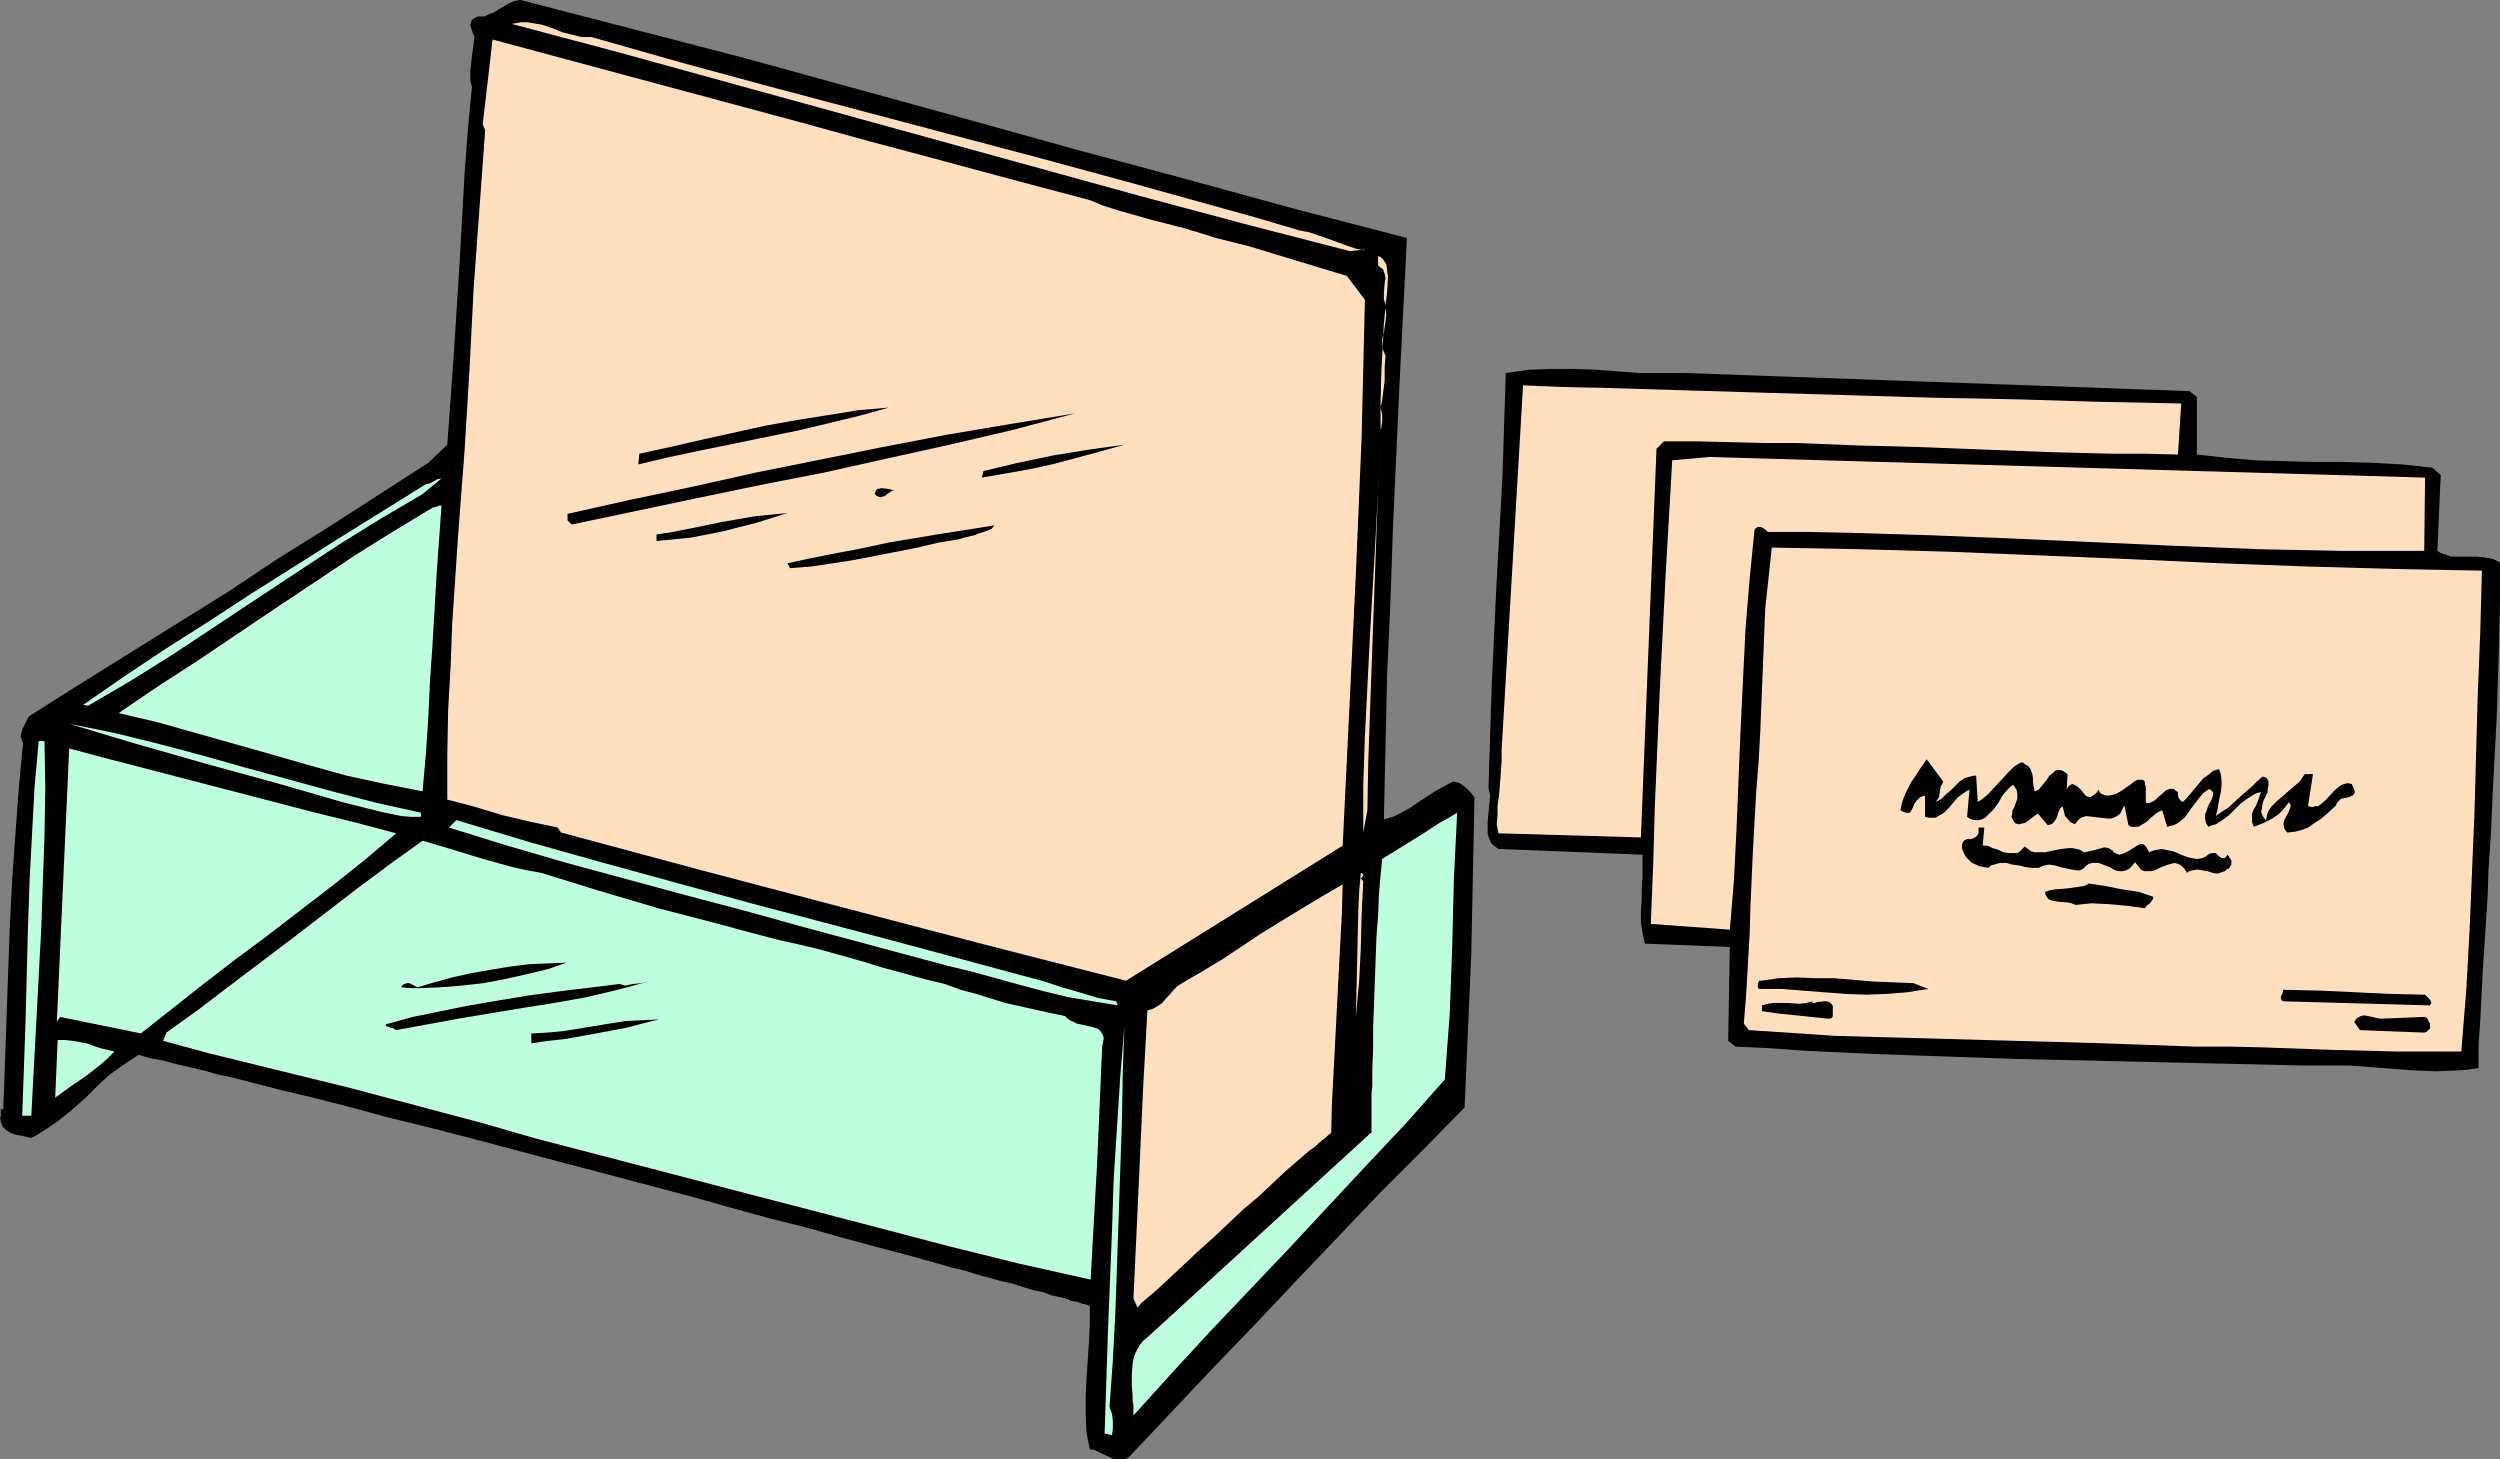 <?xml version="1.0" encoding="UTF-8" standalone="no"?>
<svg
   version="1.0"
   width="129.766mm"
   height="75.738mm"
   id="svg38"
   sodipodi:docname="Business Card Holder.wmf"
   xmlns:inkscape="http://www.inkscape.org/namespaces/inkscape"
   xmlns:sodipodi="http://sodipodi.sourceforge.net/DTD/sodipodi-0.dtd"
   xmlns="http://www.w3.org/2000/svg"
   xmlns:svg="http://www.w3.org/2000/svg">
  <rect width="100%" height="100%" fill="#808080" stroke="none"/>
  <sodipodi:namedview
     id="namedview38"
     pagecolor="#ffffff"
     bordercolor="#000000"
     borderopacity="0.25"
     inkscape:showpageshadow="2"
     inkscape:pageopacity="0.0"
     inkscape:pagecheckerboard="0"
     inkscape:deskcolor="#d1d1d1"
     inkscape:document-units="mm" />
  <defs
     id="defs1">
    <pattern
       id="WMFhbasepattern"
       patternUnits="userSpaceOnUse"
       width="6"
       height="6"
       x="0"
       y="0" />
  </defs>
  <path
     style="fill:#000000;fill-opacity:1;fill-rule:evenodd;stroke:none"
     d="m 276.012,46.686 -1.454,28.593 -1.293,28.432 -0.485,14.216 -0.646,14.216 -0.323,14.216 -0.323,14.377 1.778,-0.485 1.616,-0.808 1.778,-0.969 1.616,-1.131 3.232,-2.1 1.778,-0.969 1.778,-0.969 0.646,0.162 0.646,0.162 1.131,0.808 0.97,0.969 0.808,0.969 -0.162,8.077 -0.162,7.916 -0.162,7.593 -0.162,7.593 -1.293,29.724 -8.403,8.562 -8.403,8.4 -16.322,17.124 -8.08,8.562 -8.242,8.562 -16.322,17.285 -0.485,0.323 -0.485,0.162 h -1.131 -0.97 l -0.97,-0.485 -1.778,-0.808 -0.97,-0.485 -0.97,-0.162 -0.323,-1.615 -0.323,-1.777 -0.162,-3.392 v -3.554 l 0.162,-3.392 0.485,-7.269 0.162,-3.554 v -3.554 l -0.323,-0.162 -0.646,-0.162 -0.646,-0.162 -0.808,-0.323 -1.131,-0.162 -1.131,-0.485 -1.454,-0.323 -1.454,-0.323 -1.616,-0.646 -1.778,-0.323 -2.101,-0.646 -1.939,-0.646 -2.262,-0.485 -2.262,-0.646 -2.424,-0.646 -2.586,-0.808 -2.747,-0.646 -2.747,-0.808 -2.909,-0.808 -2.909,-0.808 -6.141,-1.615 -6.626,-1.777 -6.787,-1.939 -7.11,-1.777 -7.11,-1.939 -7.434,-2.1 -15.19,-4.039 -15.352,-4.039 -15.19,-4.039 -7.595,-1.939 -7.272,-1.777 -7.11,-1.939 -6.949,-1.777 -6.787,-1.615 -6.302,-1.615 -3.07,-0.808 -3.07,-0.646 -2.909,-0.808 -2.747,-0.646 -2.747,-0.646 -2.424,-0.646 -2.586,-0.485 -2.262,-0.646 -1.454,0.969 -1.454,0.969 -2.747,1.939 -2.424,2.262 -2.424,2.423 -2.586,2.262 -2.586,2.1 -2.586,1.777 -1.293,0.808 -1.454,0.808 L 4.04,222.768 3.07,222.606 2.101,222.283 1.131,221.637 0.485,220.991 0.323,220.506 0.162,220.022 0,219.375 0.162,218.891 v -1.292 h 0.485 l 0.323,-8.885 0.323,-9.208 0.646,-18.254 0.485,-9.208 0.646,-9.046 0.646,-8.723 0.808,-8.562 -0.323,-0.646 -0.162,-0.646 0.162,-0.646 0.162,-0.646 0.646,-1.292 0.646,-1.292 9.696,-6.139 9.858,-6.139 19.715,-12.277 9.696,-6.462 9.858,-6.139 19.554,-12.6 3.717,-3.554 0.646,-8.885 0.646,-9.046 1.131,-17.77 0.485,-8.723 0.485,-8.723 0.646,-8.723 0.808,-8.4 -0.323,-0.969 V 14.862 13.731 l 0.162,-1.292 0.162,-1.454 0.323,-2.423 0.162,-1.292 -0.485,-1.292 -0.162,-0.485 -0.162,-0.646 0.162,-0.646 0.162,-0.323 0.485,-0.323 0.646,-0.323 h 1.293 L 95.99,2.746 96.96,2.423 97.929,1.777 99.869,0.646 101,0.162 102.131,0 l 21.816,5.654 21.816,5.654 43.47,11.954 21.493,5.977 21.654,5.816 21.816,5.977 z"
     id="path1" />
  <path
     style="fill:#ffdfbf;fill-opacity:1;fill-rule:evenodd;stroke:none"
     d="m 255.005,45.232 1.778,0.323 1.454,0.485 3.232,1.131 3.07,1.131 1.454,0.485 1.616,0.323 v -0.162 l -2.747,0.323 -20.685,-5.331 -20.523,-5.492 -41.046,-11.308 -41.046,-11.308 -20.523,-5.654 -20.685,-5.492 0.97,-0.162 0.97,-0.162 h 1.131 l 0.97,0.162 1.939,0.323 1.939,0.646 1.939,0.808 1.939,0.485 1.939,0.485 h 0.97 0.97 l 17.614,5.008 17.291,4.685 34.744,9.208 17.13,4.523 17.291,4.685 17.453,4.846 8.726,2.423 z"
     id="path2" />
  <path
     style="fill:#ffdfbf;fill-opacity:1;fill-rule:evenodd;stroke:none"
     d="m 213.797,39.255 2.747,1.131 3.07,0.969 6.302,1.777 6.302,1.615 3.232,0.969 3.07,0.969 6.464,1.615 12.766,3.877 6.464,1.939 3.555,4.685 -0.323,13.408 -0.323,13.57 -1.131,26.816 -1.293,26.816 -0.646,13.247 -0.646,13.247 -42.501,26.493 -27.795,-7.108 -27.795,-7.269 -27.634,-7.269 -27.634,-7.431 -0.646,-0.969 -5.333,-1.131 -5.494,-1.292 -5.333,-1.615 -5.494,-1.454 v -8.723 l 0.162,-8.723 0.485,-8.562 0.323,-8.562 1.131,-16.962 1.293,-16.962 0.97,-15.993 0.808,-15.831 1.131,-15.508 1.131,-15.508 -0.485,-1.131 1.939,-16.639 59.469,15.993 14.706,4.039 7.272,1.939 7.272,1.939 14.382,3.877 z"
     id="path3" />
  <path
     style="fill:#ffdfbf;fill-opacity:1;fill-rule:evenodd;stroke:none"
     d="m 271.811,59.771 -0.323,-1.131 v -1.131 l 0.162,-1.939 0.162,-0.969 -0.162,-0.808 -0.162,-0.485 -0.162,-0.485 -0.485,-0.323 -0.485,-0.485 v -1.777 l 0.485,0.162 0.485,0.485 0.323,0.485 0.323,0.485 0.162,1.131 0.162,1.454 -0.162,2.746 -0.162,1.454 z"
     id="path4" />
  <path
     style="fill:#ffdfbf;fill-opacity:1;fill-rule:evenodd;stroke:none"
     d="m 271.811,69.787 -0.162,2.262 v 2.585 l -0.323,2.585 -0.162,1.292 -0.323,1.454 0.162,0.646 0.162,0.646 v 1.292 l -0.162,1.292 -0.162,0.485 v 0.485 -2.908 -2.908 l 0.162,-6.139 0.323,-6.3 0.162,-3.069 0.323,-3.069 0.162,1.292 -0.162,1.292 -0.162,1.131 -0.162,1.131 -0.323,1.131 v 1.131 l 0.162,1.131 z"
     id="path5" />
  <path
     style="fill:#000000;fill-opacity:1;fill-rule:evenodd;stroke:none"
     d="m 429.532,76.733 1.454,1.131 v 11.308 l 5.818,0.646 5.656,0.485 11.312,0.323 h 5.818 l 5.656,0.162 5.979,0.323 5.979,0.646 v 0 l 1.616,1.454 -0.646,14.862 0.485,0.323 0.808,0.323 1.454,0.485 h 1.616 3.394 l 1.616,0.162 1.616,0.323 0.646,0.323 0.646,0.323 v 7.431 l -0.162,7.593 -0.485,15.347 -0.808,15.185 -0.323,7.593 -0.485,7.269 -0.162,5.008 -0.323,5.008 -0.646,9.854 -0.485,9.693 -0.323,4.685 v 4.523 l -2.101,0.323 -2.101,0.162 -4.202,0.162 -4.202,-0.162 -8.403,-0.646 -4.202,-0.323 h -4.525 -4.686 l -13.736,-0.323 -14.221,-0.323 -28.28,-0.646 -14.059,-0.485 -13.898,-0.485 -13.736,-0.646 -6.626,-0.485 -6.787,-0.323 -1.454,-1.131 0.323,-18.416 -16.645,-0.646 -0.485,-2.1 -0.323,-2.1 v -2.1 l 0.162,-2.262 v -2.262 l 0.162,-2.1 v -2.262 -2.262 0 l -28.28,-1.131 -0.646,-0.485 -0.646,-0.485 -0.323,-0.646 -0.323,-0.808 -0.162,-0.646 v -0.808 -1.454 l 0.162,-1.777 0.162,-1.615 0.162,-1.777 -0.323,-1.454 0.323,-10.339 0.323,-10.177 0.97,-20.354 1.131,-20.354 0.323,-10.177 0.323,-10.016 2.262,-0.323 2.262,-0.323 4.363,-0.162 h 4.363 l 4.363,0.162 8.726,0.646 h 4.363 4.525 z"
     id="path6" />
  <path
     style="fill:#ffdfbf;fill-opacity:1;fill-rule:evenodd;stroke:none"
     d="m 427.916,79.156 -0.646,10.016 -6.626,-0.162 h -6.302 L 401.737,88.687 389.294,88.203 377.012,87.718 364.731,87.395 352.288,86.91 h -6.302 l -6.464,-0.162 -6.464,-0.162 h -6.626 l -1.454,1.454 -3.07,76.248 -27.957,-0.808 -0.323,-1.777 0.162,-1.777 v -1.939 l 0.323,-2.1 0.323,-4.362 0.162,-2.262 v -2.262 l 4.202,-71.402 7.595,0.323 7.918,0.162 15.998,0.485 16.16,0.485 16.483,0.485 16.322,0.485 16.483,0.323 16.16,0.485 z"
     id="path7" />
  <path
     style="fill:#000000;fill-opacity:1;fill-rule:evenodd;stroke:none"
     d="m 174.366,79.964 -5.818,1.615 -5.979,1.454 -6.141,1.454 -6.302,1.292 -6.302,1.292 -6.302,1.292 -6.141,1.292 -6.141,1.454 0.162,-2.1 5.979,-1.292 6.302,-1.454 12.443,-2.746 6.302,-1.131 6.141,-0.969 5.979,-0.969 z"
     id="path8" />
  <path
     style="fill:#000000;fill-opacity:1;fill-rule:evenodd;stroke:none"
     d="m 210.888,81.095 -12.12,3.231 -12.443,2.908 -12.443,2.746 -12.282,2.746 -12.443,2.423 -12.443,2.585 -12.282,2.585 -12.282,2.585 -0.485,-0.485 -0.323,-0.323 v -0.485 -0.808 l 12.282,-2.746 12.282,-2.585 12.282,-2.746 24.886,-5.008 12.605,-2.423 12.443,-2.1 z"
     id="path9" />
  <path
     style="fill:#ffdfbf;fill-opacity:1;fill-rule:evenodd;stroke:none"
     d="m 268.256,158.958 -0.808,4.362 v -9.37 l 0.323,-9.531 0.485,-9.693 0.485,-9.693 1.131,-19.708 0.97,-19.547 -0.485,9.531 -0.323,9.208 -0.323,9.046 -0.323,8.885 -0.646,17.931 -0.323,9.208 z"
     id="path10" />
  <path
     style="fill:#000000;fill-opacity:1;fill-rule:evenodd;stroke:none"
     d="m 220.584,87.233 -3.394,0.969 -3.555,0.969 -6.626,1.777 -3.555,0.808 -3.394,0.646 -3.717,0.646 -3.717,0.646 0.323,-1.292 3.394,-0.808 3.394,-0.808 6.949,-1.454 6.949,-1.131 z"
     id="path11" />
  <path
     style="fill:#ffdfbf;fill-opacity:1;fill-rule:evenodd;stroke:none"
     d="m 475.588,108.072 h -7.918 -8.08 l -16.16,-0.323 -16.16,-0.646 -32.482,-1.454 -16.16,-0.646 -15.998,-0.485 -7.918,-0.162 h -7.918 l -0.485,-0.485 -0.808,-0.485 h -0.323 -0.323 l -0.323,0.162 -0.323,0.323 -0.97,9.693 -0.808,9.854 -0.485,9.854 -0.485,10.016 -0.808,19.708 -0.485,9.693 -0.808,9.693 -15.514,-1.131 0.485,-11.793 0.323,-11.47 0.485,-11.47 0.485,-11.308 1.131,-22.293 1.293,-22.454 v -0.162 l 7.272,-0.646 140.43,4.039 z"
     id="path12" />
  <path
     style="fill:#bfffdf;fill-opacity:1;fill-rule:evenodd;stroke:none"
     d="m 82.901,96.926 -8.242,4.846 -8.08,5.008 -8.08,5.331 -8.08,5.331 -16.322,10.823 -8.242,5.169 -8.565,5.008 -0.97,-0.162 7.918,-5.492 8.242,-5.492 8.403,-5.331 8.403,-5.492 17.13,-10.823 17.13,-10.662 0.808,-0.162 1.454,-0.808 0.808,-0.162 z"
     id="path13" />
  <path
     style="fill:#000000;fill-opacity:1;fill-rule:evenodd;stroke:none"
     d="m 175.497,96.118 -0.485,0.162 -0.485,0.323 -0.485,0.323 -0.323,0.323 -0.485,0.162 -0.485,0.162 -0.485,-0.162 -0.323,-0.162 -0.323,-0.323 0.162,-0.646 0.323,-0.323 0.646,-0.162 h 0.485 l 1.293,0.162 0.485,0.162 z"
     id="path14" />
  <path
     style="fill:#bfffdf;fill-opacity:1;fill-rule:evenodd;stroke:none"
     d="m 86.618,99.187 -0.97,13.57 -0.808,13.893 -0.485,6.946 -0.323,7.108 -0.485,7.269 -0.646,7.269 -7.434,-1.454 -7.434,-1.615 -7.595,-2.1 -7.272,-2.1 -7.434,-2.1 -7.434,-2.1 -7.434,-2.1 -7.595,-1.777 7.595,-5.169 7.757,-5.008 15.352,-10.339 15.514,-10.339 7.757,-4.846 7.757,-4.685 h 0.323 l 0.485,-0.162 0.323,-0.162 z"
     id="path15" />
  <path
     style="fill:#000000;fill-opacity:1;fill-rule:evenodd;stroke:none"
     d="m 154.489,100.641 -3.07,0.969 -3.07,0.969 -3.232,0.808 -3.07,0.808 -3.232,0.646 -3.394,0.646 -3.232,0.323 -3.394,0.323 v -1.292 l 3.232,-0.485 3.232,-0.646 6.302,-1.292 6.464,-1.131 3.232,-0.323 z"
     id="path16" />
  <path
     style="fill:#000000;fill-opacity:1;fill-rule:evenodd;stroke:none"
     d="m 195.051,103.064 -0.485,0.646 -0.646,0.323 -0.97,0.323 -0.97,0.323 -0.808,0.323 -2.101,0.485 -0.97,0.323 -4.04,0.646 -4.04,0.969 -8.242,1.615 -4.202,0.808 -4.04,0.646 -4.363,0.646 -4.202,0.323 -0.485,-0.969 4.525,-0.969 4.848,-0.969 5.171,-0.969 5.171,-1.131 10.666,-1.777 5.171,-0.808 z"
     id="path17" />
  <path
     style="fill:#ffdfbf;fill-opacity:1;fill-rule:evenodd;stroke:none"
     d="m 486.9,111.949 -0.162,6.139 -0.162,6.139 -0.485,11.954 -0.323,11.631 -0.323,11.631 -0.485,11.631 -0.485,11.631 -0.646,11.631 -0.97,11.954 h -6.141 -6.302 l -6.464,-0.162 -6.464,-0.162 -13.413,-0.485 -6.787,-0.162 h -6.787 l -9.05,-0.323 -8.888,-0.323 -17.453,-0.485 -35.067,-0.969 -16.968,-1.131 -0.97,-1.292 0.485,-5.977 0.323,-5.816 0.323,-5.492 0.162,-5.492 0.485,-10.985 0.323,-5.816 0.323,-5.816 0.485,-5.977 0.323,-5.977 0.485,-11.954 0.485,-12.116 0.646,-5.977 0.646,-5.977 17.291,0.323 17.453,0.485 35.39,1.454 17.614,0.808 17.453,0.646 17.291,0.485 8.403,0.162 z"
     id="path18" />
  <path
     style="fill:#bfffdf;fill-opacity:1;fill-rule:evenodd;stroke:none"
     d="m 82.578,159.443 v 0.808 h -1.939 l -1.939,-0.162 -3.878,-0.808 -3.878,-0.969 -1.939,-0.485 -1.939,-0.485 -6.626,-1.939 -6.787,-1.939 -13.574,-3.715 -6.787,-1.939 -6.787,-1.939 -6.464,-1.939 -6.464,-1.939 8.726,1.777 8.565,2.1 8.565,2.262 8.565,2.423 17.13,4.685 8.726,2.262 z"
     id="path19" />
  <path
     style="fill:#bfffdf;fill-opacity:1;fill-rule:evenodd;stroke:none"
     d="m 8.726,145.389 0.162,9.208 -0.162,9.369 -0.323,9.208 -0.323,9.208 -0.97,18.254 -0.97,18.254 h -1.778 l 0.323,-9.208 0.323,-9.208 0.485,-18.739 0.323,-9.208 0.485,-9.208 0.485,-9.046 0.808,-8.885 z"
     id="path20" />
  <path
     style="fill:#bfffdf;fill-opacity:1;fill-rule:evenodd;stroke:none"
     d="m 77.73,163.482 -6.302,5.331 -6.302,5.008 -6.302,4.846 -6.302,4.846 -6.302,4.685 -6.302,4.846 -6.141,4.846 -6.141,4.846 -15.837,-3.231 -0.646,0.969 2.424,-53.632 7.918,2.1 8.08,2.1 16.16,4.2 16.16,4.2 7.918,1.939 z"
     id="path21" />
  <path
     style="fill:#000000;fill-opacity:1;fill-rule:evenodd;stroke:none"
     d="m 381.214,153.304 -0.162,0.485 -0.323,0.485 -0.162,0.969 -0.162,1.131 -0.323,0.485 -0.323,0.485 1.131,-0.646 0.808,-0.808 0.97,-0.808 0.808,-0.808 0.97,-0.969 0.97,-0.646 1.131,-0.323 0.646,-0.162 h 0.485 l 0.323,5.169 0.97,-0.646 1.131,-0.969 1.939,-2.1 2.101,-2.262 0.97,-0.969 1.293,-0.808 h 0.485 l 0.323,0.323 0.646,0.323 0.485,0.646 0.323,0.808 0.162,0.969 v 0.808 l 0.323,1.777 0.485,-0.162 0.323,-0.162 0.646,-0.808 0.808,-0.969 0.646,-0.969 0.808,-0.646 0.323,-0.323 0.485,-0.162 h 0.323 l 0.646,0.162 0.485,0.323 0.485,0.323 -0.162,3.069 0.323,-0.646 0.485,-0.323 0.323,-0.162 0.323,0.162 0.323,0.162 0.323,0.162 0.808,0.808 0.646,0.808 0.323,0.323 0.485,0.162 h 0.323 l 0.485,-0.323 0.485,-0.323 0.646,-0.808 0.162,0.485 0.323,0.323 0.808,0.323 h 0.808 l 0.808,-0.162 0.808,-0.323 0.808,-0.485 1.616,-1.131 0.808,-0.646 0.646,-0.323 h 0.485 0.485 l 0.323,0.162 0.162,0.323 v 0.485 l 0.162,0.323 v 0.646 1.615 0.969 h 0.485 0.323 l 0.97,-0.485 0.646,-0.646 0.808,-0.646 0.646,-0.646 0.808,-0.323 h 0.323 0.485 l 0.323,0.323 0.485,0.323 v 0.646 l 0.162,0.485 0.323,0.485 0.485,0.323 0.808,-0.808 0.808,-0.969 1.616,-1.939 0.808,-0.969 0.97,-0.646 0.97,-0.808 1.131,-0.323 0.323,0.969 0.162,1.131 v 1.131 l -0.162,1.292 -0.485,2.423 -0.162,1.131 -0.323,1.131 1.131,-0.808 1.293,-0.808 2.262,-2.1 2.424,-2.1 0.97,-0.969 1.131,-0.969 0.485,0.162 0.323,0.162 0.162,0.323 0.162,0.323 v 0.808 l -0.162,0.808 v 0.485 l -0.323,0.646 -0.323,0.646 -0.323,0.808 -0.162,0.969 -0.162,0.808 0.323,0.808 0.323,0.485 0.323,0.323 0.162,-0.808 0.162,-0.646 0.323,-0.646 0.485,-0.646 0.97,-0.969 1.131,-0.969 1.131,-0.969 1.131,-0.969 1.131,-0.969 0.97,-1.454 h 1.616 l -0.97,6.3 0.808,0.162 0.646,-0.162 h 0.485 l 0.485,-0.323 0.97,-0.808 1.778,-1.939 0.97,-0.808 0.485,-0.323 0.485,-0.162 0.646,-0.162 0.808,0.162 0.323,0.646 0.162,0.485 0.162,0.485 -0.162,0.323 -0.162,0.162 -0.162,0.162 -0.646,0.323 -1.616,0.323 -0.485,0.485 -0.323,0.323 -0.162,0.485 -2.101,1.939 -0.97,0.808 -1.293,0.808 -1.131,0.808 -1.293,0.485 -1.293,0.323 -1.454,0.162 -0.323,-0.323 -0.323,-0.485 v -0.323 l -0.162,-0.485 0.162,-0.808 0.808,-1.454 0.323,-0.808 0.162,-0.646 -0.162,-0.323 -0.162,-0.323 -0.646,0.808 -0.646,0.808 -0.808,0.808 -0.97,0.646 -0.808,0.485 -0.97,0.485 -2.101,0.808 -0.323,-0.969 v -0.808 -0.808 l 0.323,-0.808 0.485,-0.808 0.323,-0.808 0.323,-0.969 0.323,-0.808 -0.808,0.162 -0.646,0.323 -1.293,0.808 -1.293,0.969 -1.131,1.131 -1.131,1.131 -1.293,0.969 -1.293,0.808 -0.646,0.162 -0.808,0.323 -0.323,-0.485 -0.162,-0.323 -0.162,-0.808 v -0.808 l 0.323,-0.808 0.323,-0.969 0.485,-0.808 0.323,-0.808 0.162,-0.969 -0.808,-0.646 -1.131,0.808 -0.97,1.131 -0.97,1.292 -0.485,0.646 -0.323,0.485 -0.97,1.292 -0.97,0.808 -0.485,0.323 -0.646,0.323 -0.646,0.162 -0.646,0.162 -0.97,-3.231 -0.808,0.323 -0.808,0.646 -0.808,0.646 -0.646,0.646 -0.808,0.485 -0.808,0.485 h -0.485 -0.323 -0.646 l -0.485,-0.323 -0.808,-3.877 -0.485,0.969 -0.323,0.646 -0.646,0.485 -0.646,0.323 -0.485,0.162 h -0.646 l -1.454,-0.162 -1.454,-0.162 -1.293,-0.162 -0.646,0.162 -0.646,0.323 -0.485,0.485 -0.485,0.646 -0.97,-0.485 -0.646,-0.808 -0.323,-0.323 -0.162,-0.646 -0.162,-0.646 -0.162,-0.646 -0.485,0.485 -0.323,0.646 -0.323,1.131 -0.323,0.485 -0.323,0.485 -0.485,0.323 -0.646,0.162 -1.939,-2.262 -0.485,0.323 -0.646,0.485 -1.293,0.969 -0.646,0.162 -0.646,0.162 -0.646,-0.162 -0.323,-0.323 -0.162,-0.323 -0.162,-0.323 -0.162,-0.323 0.162,-0.808 v -0.485 l 0.323,-0.485 0.646,-1.777 v -0.969 l -0.162,-0.808 -0.323,-0.485 -0.323,-0.485 -0.646,0.485 -0.485,0.485 -0.97,1.131 -0.808,1.454 -0.97,1.292 -1.131,1.131 -0.485,0.485 -0.646,0.323 -0.646,0.162 h -0.646 l -0.808,-0.162 -0.808,-0.485 0.485,-5.331 -0.646,0.323 -0.485,0.323 -1.131,0.808 -0.97,1.131 -0.808,0.969 -0.97,0.969 -1.131,0.646 -0.485,0.323 h -0.646 -0.646 l -0.808,-0.162 v -4.2 l -0.485,0.162 -0.485,0.162 -0.646,0.646 -0.485,0.646 -0.323,0.808 -0.323,0.646 -0.323,0.323 h -0.646 l -0.485,-0.162 -0.646,-0.323 0.323,-1.454 0.485,-1.454 0.646,-1.292 0.646,-1.292 0.808,-1.131 0.808,-1.292 0.808,-1.131 0.323,-0.485 0.323,-0.485 z"
     id="path22" />
  <path
     style="fill:#bfffdf;fill-opacity:1;fill-rule:evenodd;stroke:none"
     d="m 285.87,159.443 -0.323,6.462 -0.323,6.623 -0.323,13.085 -0.485,13.085 -0.485,6.623 -0.485,6.462 -7.595,8.562 -7.757,8.239 -15.19,16.316 -15.352,16.154 -7.595,8.239 -7.595,8.4 V 275.754 l -0.162,-0.969 v -0.969 l -0.162,-2.1 v -2.1 l 0.162,-2.1 0.162,-0.969 0.323,-0.969 0.485,-0.969 0.485,-0.808 0.646,-0.808 0.808,-0.646 43.955,-40.224 v -1.615 -0.969 -2.262 -1.131 -1.615 l 0.162,-1.454 v -1.777 -1.777 l 0.162,-3.877 v -4.2 l 0.162,-4.2 0.162,-4.523 0.323,-8.885 0.323,-4.2 0.162,-4.039 0.323,-3.877 0.162,-1.615 0.162,-1.615 7.595,-4.685 3.717,-2.423 1.778,-0.969 z"
     id="path23" />
  <path
     style="fill:#bfffdf;fill-opacity:1;fill-rule:evenodd;stroke:none"
     d="m 204.909,192.559 3.394,1.131 3.394,0.969 3.717,1.131 3.555,0.646 0.323,0.808 -4.848,-0.808 -4.848,-0.808 -4.686,-1.131 -4.848,-1.292 -4.686,-1.292 -4.686,-1.292 -4.686,-1.131 -4.848,-1.292 -23.432,-6.3 -11.635,-3.231 -11.635,-3.069 -23.27,-6.3 -11.635,-3.392 -11.474,-3.554 1.454,-1.454 14.544,4.362 14.382,4.039 28.926,7.916 28.765,7.593 z"
     id="path24" />
  <path
     style="fill:#000000;fill-opacity:1;fill-rule:evenodd;stroke:none"
     d="m 388.971,165.905 h 0.97 l 0.97,0.485 1.131,0.323 0.97,0.485 1.131,0.162 h 0.97 0.646 l 0.485,-0.323 0.485,-0.485 0.485,-0.485 0.646,0.485 0.646,0.485 0.646,0.162 h 0.808 1.293 l 1.454,-0.323 1.616,-0.323 1.454,-0.162 h 0.808 l 0.808,0.162 0.646,0.162 0.808,0.485 0.808,-0.162 0.808,-0.162 1.778,-0.485 0.646,-0.162 0.808,0.162 0.485,0.323 0.323,0.162 0.162,0.323 0.646,0.323 0.485,0.162 0.485,-0.162 0.485,-0.162 0.97,-0.485 0.97,-0.646 0.808,-0.485 0.485,-0.162 h 0.323 l 0.323,0.162 0.323,0.323 0.323,0.485 0.323,0.646 0.808,-0.323 0.808,-0.162 0.808,-0.162 0.808,0.162 1.616,0.323 1.454,0.646 1.293,0.485 1.454,0.323 h 0.646 l 0.808,-0.162 0.646,-0.323 0.646,-0.485 0.646,-0.162 h 0.646 l 0.323,0.323 0.323,0.323 0.485,0.323 h 0.323 0.323 l 0.323,-0.323 0.162,-0.323 0.323,0.323 0.162,0.323 0.323,0.485 v 0.808 l -0.323,0.485 -0.162,0.323 h -0.323 l -0.485,0.485 -0.485,0.162 -0.97,0.323 -0.97,-0.162 -0.97,-0.323 -0.97,-0.162 -0.97,-0.162 -1.131,0.162 -0.485,0.162 -0.485,0.323 -0.485,-0.808 -0.646,-0.646 -0.646,-0.323 -0.646,-0.162 -0.646,0.162 -0.646,0.162 -1.293,0.485 -1.293,0.646 -0.808,0.162 h -0.646 -0.646 l -0.646,-0.323 -0.485,-0.646 -0.646,-0.808 -0.646,0.808 -0.485,0.485 -0.646,0.323 -0.646,0.162 h -0.646 l -0.808,-0.162 -1.131,-0.646 -1.293,-0.485 -0.808,-0.323 h -0.646 -0.646 l -0.646,0.162 -0.485,0.323 -0.646,0.646 -0.646,0.323 h -0.646 l -0.97,-0.162 -2.262,-0.485 -0.97,-0.323 -1.131,-0.162 -0.97,0.162 -0.485,0.162 -0.646,0.323 h -1.293 l -1.293,-0.162 -1.293,-0.323 -1.293,-0.162 -1.131,-0.323 h -1.293 l -1.131,0.323 -0.646,0.162 -0.485,0.485 -0.808,-0.162 -0.97,-0.162 -0.646,-0.323 -0.808,-0.323 -0.646,-0.646 -0.485,-0.485 -0.485,-0.808 -0.323,-0.808 v -0.485 -0.485 l 0.162,-0.323 0.162,-0.323 0.646,-0.323 h 0.646 l 0.646,-0.162 0.485,-0.323 0.323,-0.323 0.162,-0.323 v -0.485 -0.646 h 1.131 z"
     id="path25" />
  <path
     style="fill:#bfffdf;fill-opacity:1;fill-rule:evenodd;stroke:none"
     d="m 106.171,171.236 11.474,3.554 11.474,3.392 11.797,3.069 5.979,1.615 6.141,1.615 3.717,0.808 4.04,0.969 4.04,1.131 4.04,1.131 4.202,1.292 4.202,1.131 4.04,1.131 4.04,0.969 3.07,1.131 3.07,0.808 5.656,1.777 5.818,1.292 2.909,0.646 3.07,0.646 0.485,0.485 0.485,0.323 1.293,0.646 2.909,0.646 1.131,0.323 0.485,0.323 0.323,0.485 0.323,0.485 0.162,0.646 -0.162,0.808 -0.162,0.808 -0.485,11.308 -0.485,11.308 -0.646,11.47 -0.323,5.816 -0.323,5.816 -13.736,-3.069 -13.736,-3.392 -27.149,-7.108 -13.736,-3.554 -13.574,-3.554 -27.31,-7.108 -8.888,-2.585 -9.05,-2.423 -18.261,-4.846 -18.422,-4.523 -9.211,-2.262 -8.888,-2.423 0.646,-1.615 6.302,-4.523 6.141,-4.685 12.605,-9.531 12.605,-9.693 6.302,-4.685 6.302,-4.523 5.979,1.777 5.818,1.777 2.909,0.808 2.909,0.808 2.909,0.646 z"
     id="path26" />
  <path
     style="fill:#ffdfbf;fill-opacity:1;fill-rule:evenodd;stroke:none"
     d="m 267.448,172.851 -0.323,6.623 -0.162,6.462 -0.323,6.623 -0.323,3.392 -0.323,3.554 0.162,-6.946 0.162,-6.946 0.162,-7.108 0.162,-3.554 0.323,-3.715 0.323,0.162 0.162,0.162 v 0.162 l -0.162,0.323 -0.323,0.323 0.162,0.162 z"
     id="path27" />
  <path
     style="fill:#000000;fill-opacity:1;fill-rule:evenodd;stroke:none"
     d="m 422.422,175.92 v 0.323 l -0.162,0.323 -0.485,0.646 -0.646,0.485 -0.323,0.485 -3.555,-0.485 -3.555,-0.323 -3.394,-0.162 -1.616,0.162 -1.454,0.162 -0.808,-0.323 -0.808,-0.162 -1.939,-0.162 -0.97,-0.162 -0.808,-0.323 -0.162,-0.162 -0.323,-0.485 -0.162,-0.323 v -0.485 l 0.97,-0.323 0.97,-0.162 2.262,-0.162 2.262,-0.323 1.131,-0.162 0.97,-0.485 3.232,0.485 3.232,0.646 3.232,0.485 1.454,0.485 z"
     id="path28" />
  <path
     style="fill:#ffdfbf;fill-opacity:1;fill-rule:evenodd;stroke:none"
     d="m 263.408,173.497 -0.162,5.816 -0.323,5.977 -0.323,6.139 -0.323,6.3 -0.646,12.439 -0.323,6.139 -0.162,5.977 -0.485,0.323 -0.485,0.485 -0.646,0.485 -0.808,0.646 -0.808,0.808 -0.97,0.646 -1.131,0.969 -1.131,0.969 -2.424,2.1 -2.586,2.423 -2.747,2.585 -3.07,2.585 -5.818,5.492 -3.07,2.746 -2.747,2.585 -2.586,2.423 -2.424,2.262 -1.131,0.969 -1.131,0.969 -0.97,0.808 -0.808,0.969 -0.808,-1.777 0.646,-13.893 0.646,-14.054 0.323,-7.108 0.323,-7.108 0.808,-14.377 1.131,-0.323 0.808,-0.485 0.97,-0.646 0.646,-0.808 0.808,-0.808 0.646,-0.808 0.808,-0.808 0.97,-0.646 3.878,-2.262 4.04,-2.423 7.757,-5.169 7.918,-4.846 4.04,-2.423 z"
     id="path29" />
  <path
     style="fill:#000000;fill-opacity:1;fill-rule:evenodd;stroke:none"
     d="m 111.181,188.844 -3.717,1.292 -4.04,0.969 -4.363,0.969 -4.202,0.808 -4.363,0.485 -4.04,0.323 -4.04,0.162 h -1.939 l -1.778,-0.162 0.323,-0.485 0.323,-0.162 0.485,-0.162 h 0.485 l 0.97,0.485 0.646,0.323 3.232,-0.969 3.555,-0.969 3.555,-0.808 3.717,-0.646 3.878,-0.646 3.878,-0.485 3.717,-0.162 z"
     id="path30" />
  <path
     style="fill:#000000;fill-opacity:1;fill-rule:evenodd;stroke:none"
     d="m 378.305,194.013 -2.101,0.323 -1.939,0.323 -4.04,0.323 -4.04,0.162 -4.202,-0.162 -4.202,-0.323 -4.202,-0.323 -4.202,-0.323 h -4.363 l -0.162,-0.485 v -0.485 l 0.162,-0.485 0.162,-0.162 h 0.323 l 3.394,-0.485 3.555,-0.162 3.717,0.162 h 3.717 l 7.595,0.646 4.04,0.162 3.878,0.162 z"
     id="path31" />
  <path
     style="fill:#000000;fill-opacity:1;fill-rule:evenodd;stroke:none"
     d="m 77.73,202.09 -0.323,-0.162 -0.162,-0.162 -0.646,-0.162 -0.485,-0.162 -0.323,-0.162 -0.162,-0.323 5.333,-1.454 5.494,-1.131 5.656,-1.131 5.656,-0.969 5.818,-0.969 5.979,-0.808 11.958,-1.454 0.646,0.162 0.485,0.162 1.454,-0.323 1.616,-0.162 1.454,-0.323 -5.979,1.615 -6.141,1.454 -6.302,1.131 -6.141,0.969 -12.605,2.1 -6.141,1.131 z"
     id="path32" />
  <path
     style="fill:#000000;fill-opacity:1;fill-rule:evenodd;stroke:none"
     d="m 475.75,195.144 0.97,0.969 0.323,0.646 -0.162,0.162 -0.162,0.323 -28.765,-0.808 -0.323,-0.162 -0.162,-0.323 v -0.323 -0.162 l 0.162,-0.323 0.162,-0.323 0.162,-0.646 7.11,0.162 6.949,0.323 6.787,0.323 z"
     id="path33" />
  <path
     style="fill:#000000;fill-opacity:1;fill-rule:evenodd;stroke:none"
     d="m 359.56,197.89 v 0.808 0.646 l -0.162,0.323 -0.323,0.162 h -0.162 -0.485 l -3.07,-0.323 -3.07,-0.323 -3.232,-0.323 -3.394,-0.485 v -1.131 l 1.131,-0.323 1.131,-0.162 H 350.51 l 2.586,0.162 1.293,-0.162 1.131,-0.323 v 0.323 h 0.485 l 0.485,-0.162 1.293,-0.162 h 0.646 l 0.485,0.162 0.485,0.485 0.162,0.323 z"
     id="path34" />
  <path
     style="fill:#000000;fill-opacity:1;fill-rule:evenodd;stroke:none"
     d="m 475.75,199.506 0.485,0.323 0.162,0.485 0.323,0.485 v 0.485 0.485 l -0.323,0.323 -0.323,0.323 -0.485,0.162 -12.605,-0.485 -1.131,-1.615 0.323,-0.485 0.323,-0.323 0.646,-0.323 0.646,-0.162 1.616,0.323 0.646,0.162 0.808,0.162 h 0.646 z"
     id="path35" />
  <path
     style="fill:#000000;fill-opacity:1;fill-rule:evenodd;stroke:none"
     d="m 129.28,199.99 -3.232,0.808 -3.07,0.808 -5.979,1.131 -6.302,1.131 -3.07,0.323 -3.394,0.485 v 0 -1.939 l 3.232,-0.162 3.232,-0.323 5.979,-0.969 2.909,-0.485 3.07,-0.485 3.232,-0.162 z"
     id="path36" />
  <path
     style="fill:#bfffdf;fill-opacity:1;fill-rule:evenodd;stroke:none"
     d="m 217.675,275.916 0.162,0.646 0.323,0.808 0.162,1.454 v 1.454 l -0.162,1.292 v 0 l -1.454,-0.323 0.646,-19.87 0.808,-20.031 0.323,-10.016 0.646,-10.016 0.646,-10.016 0.808,-9.854 -0.323,9.208 -0.162,9.369 -0.646,19.062 -0.323,9.369 -0.323,9.208 -0.485,9.208 z"
     id="path37" />
  <path
     style="fill:#bfffdf;fill-opacity:1;fill-rule:evenodd;stroke:none"
     d="m 22.462,206.29 -1.293,1.292 -1.454,1.292 -2.909,2.262 -3.07,2.1 -2.909,2.1 0.485,-11.308 h 1.454 l 1.454,0.162 2.747,0.485 1.293,0.485 1.454,0.485 z"
     id="path38" />
</svg>
